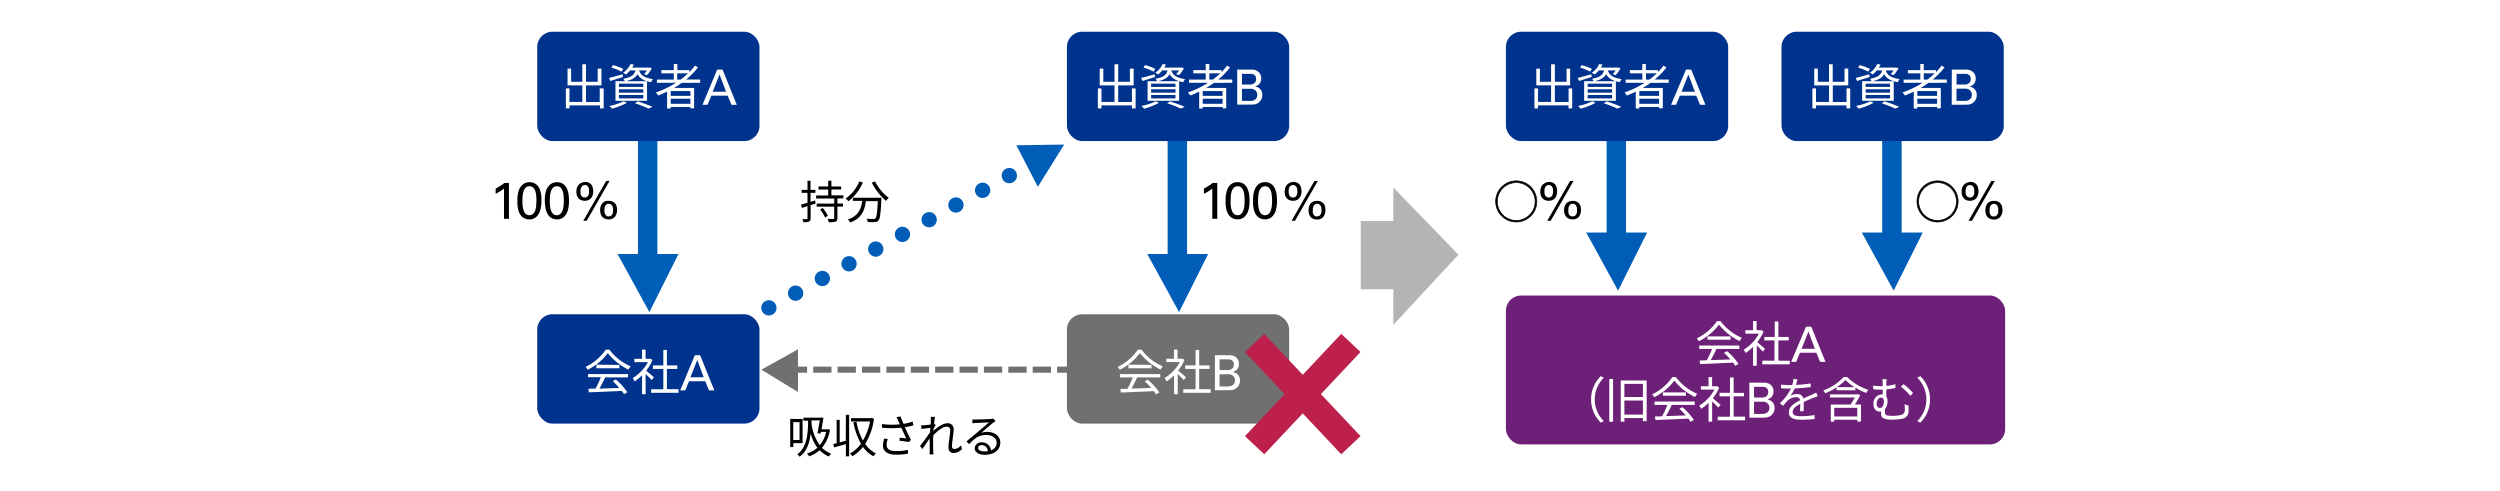 <svg xmlns="http://www.w3.org/2000/svg" width="820" height="161" viewBox="0 0 820 161"><defs><style>.cls-1{fill:#fff;}.cls-2{fill:#005eb8;}.cls-3{fill:#00338d;}.cls-4{fill:#717071;}.cls-5{fill:#6d2077;}.cls-6{fill:#b4b4b5;}.cls-7{fill:#bc204b;}</style></defs><g id="レイヤー_2" data-name="レイヤー 2"><g id="レイヤー_1-2" data-name="レイヤー 1"><rect class="cls-1" width="820" height="161"/></g><g id="レイヤー_3" data-name="レイヤー 3"><polygon class="cls-2" points="215.62 83.31 215.62 43.79 209.24 43.79 209.24 83.31 202.55 83.31 213 102.38 222.54 83.31 215.62 83.31"/><rect class="cls-3" x="176.21" y="10.4" width="72.9" height="35.88" rx="5"/><path class="cls-1" d="M198,29v6.56h-1.21v-1h-10v1h-1.18V29h1.18v4.43H191V28h-4.85V22.51h1.18v4.32H191V21.09h1.21v5.74h3.84V22.51h1.23V28h-5.07v5.46h4.5V29Z"/><path class="cls-1" d="M204.35,25.25l-4.14,1.31-.46-1c1.15-.27,2.83-.75,4.46-1.2Zm1.27,8.48a23,23,0,0,1-4.88,1.92,9.29,9.29,0,0,0-.88-.9,18,18,0,0,0,4.68-1.53ZM203.87,23.5a19,19,0,0,0-3.34-1.34l.53-.81a20.28,20.28,0,0,1,3.34,1.23Zm-2,3.14h10.36v6.42H201.87ZM203,28.51h8V27.44h-8Zm0,1.88h8V29.28h-8Zm0,1.88h8V31.15h-8Zm3.69-9.21a8.53,8.53,0,0,1-1.42,1.39,2.92,2.92,0,0,0-.9-.59A7.05,7.05,0,0,0,206.82,21l1.07.18a10.63,10.63,0,0,1-.54,1h5.47l.19-.05.8.24a10.75,10.75,0,0,1-1.6,2.27l-1-.33a7,7,0,0,0,1-1.23h-2.56c.35,1.23,1.24,2.38,4.52,2.88a3.56,3.56,0,0,0-.61,1c-2.71-.48-3.88-1.51-4.47-2.66-.63,1.19-1.81,1.94-4.08,2.39a3.17,3.17,0,0,0-.57-.85c2.61-.47,3.57-1.27,4-2.72Zm2.53,10.2c1.73.56,3.63,1.25,4.8,1.78l-1.31.59a35.63,35.63,0,0,0-4.47-1.76Z"/><path class="cls-1" d="M223.63,27.18a30.51,30.51,0,0,1-2.57,1.67h6.61v6.69h-1.22v-.45H220v.51H218.8V30.06c-1,.47-2,.9-2.92,1.27a6.8,6.8,0,0,0-.76-1,31.21,31.21,0,0,0,6.58-3.17h-6.23V26.11H221V24.06h-4.08V23H221V21h1.17v2h3.95v.65a18,18,0,0,0,1.82-2.11l1,.55a24.16,24.16,0,0,1-3.89,4h4.61v1.07Zm2.82,2.68H220v1.58h6.48Zm0,4.19V32.38H220v1.67Zm-3.21-7.94a25.53,25.53,0,0,0,2.43-2.05h-3.55v2.05Z"/><path class="cls-1" d="M235.23,22.83H237l4.67,11.55h-1.75l-1.24-3h-5.36l-1.25,3h-1.65Zm-1.45,7.25h4.37L236,24.42Z"/><path d="M165.31,61.86a5.29,5.29,0,0,1-.62.47c-.23.16-.47.32-.72.46s-.48.29-.73.42l-.67.35v-1.7c.56-.3,1.09-.61,1.6-.94a11,11,0,0,0,1.26-.91h1.51V71.77h-1.63Z"/><path d="M169.71,66c0-.29,0-.65,0-1.07a9.12,9.12,0,0,1,.16-1.32,8.65,8.65,0,0,1,.37-1.39A4.54,4.54,0,0,1,171,61a3.3,3.3,0,0,1,1.1-.89,3.34,3.34,0,0,1,1.59-.34,3.48,3.48,0,0,1,1.51.29,3.23,3.23,0,0,1,1.07.77,3.76,3.76,0,0,1,.71,1.11,7,7,0,0,1,.4,1.28,8.6,8.6,0,0,1,.2,1.32c0,.45,0,.85,0,1.21a10.86,10.86,0,0,1-.42,3.35,4.67,4.67,0,0,1-1.21,2,2.93,2.93,0,0,1-.64.46,4.3,4.3,0,0,1-.64.28,3.64,3.64,0,0,1-.59.12,2.9,2.9,0,0,1-.48,0,3.61,3.61,0,0,1-2-.58,3.45,3.45,0,0,1-.69-.63,3.75,3.75,0,0,1-.47-.75,5.72,5.72,0,0,1-.29-.65,6.78,6.78,0,0,1-.24-.85c-.07-.32-.12-.69-.17-1.11S169.71,66.56,169.71,66Zm1.63-.08a13,13,0,0,0,.12,1.83,5.43,5.43,0,0,0,.37,1.48,2.38,2.38,0,0,0,.71,1,1.84,1.84,0,0,0,2.29-.08,2.84,2.84,0,0,0,.71-1.12,6.83,6.83,0,0,0,.33-1.51c0-.55.08-1.09.08-1.63a16.45,16.45,0,0,0-.1-1.93,5.55,5.55,0,0,0-.37-1.52,2.32,2.32,0,0,0-.7-1,1.7,1.7,0,0,0-1.11-.35,1.66,1.66,0,0,0-1.23.46,2.79,2.79,0,0,0-.7,1.15,6.63,6.63,0,0,0-.32,1.56C171.37,64.87,171.34,65.42,171.34,65.94Z"/><path d="M178.7,66c0-.29,0-.65,0-1.07a10.77,10.77,0,0,1,.16-1.32,9.83,9.83,0,0,1,.37-1.39A4.54,4.54,0,0,1,180,61a3.3,3.3,0,0,1,1.1-.89,3.39,3.39,0,0,1,1.59-.34,3.48,3.48,0,0,1,1.51.29,3.23,3.23,0,0,1,1.07.77,3.76,3.76,0,0,1,.71,1.11,8,8,0,0,1,.41,1.28,10,10,0,0,1,.19,1.32c0,.45.05.85.05,1.21a11.21,11.21,0,0,1-.41,3.35,4.78,4.78,0,0,1-1.22,2,2.53,2.53,0,0,1-.64.46,3.9,3.9,0,0,1-.64.28,3.64,3.64,0,0,1-.59.12,2.88,2.88,0,0,1-.47,0,3.42,3.42,0,0,1-1.09-.16,3.38,3.38,0,0,1-.9-.42,3.14,3.14,0,0,1-.68-.63,3.39,3.39,0,0,1-.48-.75,5.72,5.72,0,0,1-.29-.65,6.78,6.78,0,0,1-.24-.85c-.06-.32-.12-.69-.17-1.11S178.7,66.56,178.7,66Zm1.63-.08a13,13,0,0,0,.11,1.83,5.82,5.82,0,0,0,.37,1.48,2.48,2.48,0,0,0,.71,1,1.67,1.67,0,0,0,1.1.36,1.65,1.65,0,0,0,1.19-.44,2.84,2.84,0,0,0,.71-1.12,6.83,6.83,0,0,0,.33-1.51,15,15,0,0,0,.08-1.63,16.45,16.45,0,0,0-.1-1.93,6,6,0,0,0-.36-1.52,2.34,2.34,0,0,0-.71-1,1.67,1.67,0,0,0-1.1-.35,1.7,1.7,0,0,0-1.24.46,2.9,2.9,0,0,0-.7,1.15,7.17,7.17,0,0,0-.32,1.56C180.35,64.87,180.33,65.42,180.33,65.94Z"/><path d="M191.94,59.68a2.7,2.7,0,0,1,1.23.26,2.35,2.35,0,0,1,.82.67,2.65,2.65,0,0,1,.45,1,4.64,4.64,0,0,1,.13,1.12,3.84,3.84,0,0,1-.22,1.38,2.6,2.6,0,0,1-.59,1,2.36,2.36,0,0,1-.89.56,3,3,0,0,1-1.08.19,3.32,3.32,0,0,1-1.06-.17,2.2,2.2,0,0,1-.87-.54,2.6,2.6,0,0,1-.59-.92,3.64,3.64,0,0,1-.22-1.35,4.06,4.06,0,0,1,.18-1.23,2.67,2.67,0,0,1,.54-1,2.54,2.54,0,0,1,.91-.66A3.08,3.08,0,0,1,191.94,59.68Zm-.12,5.1a1.13,1.13,0,0,0,.81-.27,1.46,1.46,0,0,0,.42-.61,2.08,2.08,0,0,0,.15-.67c0-.22,0-.38,0-.47a5.58,5.58,0,0,0,0-.67,1.82,1.82,0,0,0-.21-.67,1.31,1.31,0,0,0-.42-.51,1.17,1.17,0,0,0-.73-.21A1.21,1.21,0,0,0,191,61a1.5,1.5,0,0,0-.44.62,2.63,2.63,0,0,0-.16.69c0,.23,0,.39,0,.5s0,.26,0,.48a2.34,2.34,0,0,0,.16.67,1.51,1.51,0,0,0,.44.6A1.26,1.26,0,0,0,191.82,64.78Zm-.51,7.65,7.51-13.09h1.12l-7.5,13.09Zm8.34-6.54.42,0a4.06,4.06,0,0,1,.52.11,3,3,0,0,1,.56.25,2.37,2.37,0,0,1,.54.43c.08.09.16.2.24.31a1.83,1.83,0,0,1,.22.42,3.72,3.72,0,0,1,.18.61,4.91,4.91,0,0,1,.06.82,3.52,3.52,0,0,1-.68,2.26,2.47,2.47,0,0,1-2.06.85,3,3,0,0,1-1.36-.27,2.39,2.39,0,0,1-.86-.7,2.53,2.53,0,0,1-.45-1,4.43,4.43,0,0,1-.13-1.08,3.75,3.75,0,0,1,.22-1.35,2.77,2.77,0,0,1,.61-1,2.36,2.36,0,0,1,.89-.56A3,3,0,0,1,199.65,65.89Zm0,5.08a1.21,1.21,0,0,0,.8-.24,1.62,1.62,0,0,0,.44-.57,2,2,0,0,0,.19-.68c0-.23,0-.42,0-.58s0-.32,0-.55a2.22,2.22,0,0,0-.18-.68,1.52,1.52,0,0,0-.43-.58,1.14,1.14,0,0,0-.78-.25,1.18,1.18,0,0,0-.85.28,1.8,1.8,0,0,0-.43.66,3,3,0,0,0-.16.77q0,.38,0,.57a3.87,3.87,0,0,0,.05.53,2,2,0,0,0,.18.62,1.46,1.46,0,0,0,.43.5A1.33,1.33,0,0,0,199.62,71Z"/><path d="M397.63,61.86a5.29,5.29,0,0,1-.62.47c-.23.16-.47.32-.71.46s-.49.29-.74.42l-.67.35v-1.7c.56-.3,1.09-.61,1.6-.94a11,11,0,0,0,1.26-.91h1.51V71.77h-1.63Z"/><path d="M402,66c0-.29,0-.65,0-1.07a10.77,10.77,0,0,1,.16-1.32,9.83,9.83,0,0,1,.37-1.39,4.54,4.54,0,0,1,.69-1.24,3.3,3.3,0,0,1,1.1-.89,3.39,3.39,0,0,1,1.59-.34,3.48,3.48,0,0,1,1.51.29,3.23,3.23,0,0,1,1.07.77,3.76,3.76,0,0,1,.71,1.11,8,8,0,0,1,.41,1.28,10,10,0,0,1,.19,1.32c0,.45.05.85.05,1.21a11.21,11.21,0,0,1-.41,3.35,4.78,4.78,0,0,1-1.22,2,2.53,2.53,0,0,1-.64.46,3.9,3.9,0,0,1-.64.28,3.64,3.64,0,0,1-.59.12,2.88,2.88,0,0,1-.47,0,3.42,3.42,0,0,1-1.09-.16,3.38,3.38,0,0,1-.9-.42,3.14,3.14,0,0,1-.68-.63,3.39,3.39,0,0,1-.48-.75,5.72,5.72,0,0,1-.29-.65,6.78,6.78,0,0,1-.24-.85c-.06-.32-.12-.69-.17-1.11S402,66.56,402,66Zm1.63-.08a13,13,0,0,0,.11,1.83,5.82,5.82,0,0,0,.37,1.48,2.48,2.48,0,0,0,.71,1,1.67,1.67,0,0,0,1.1.36,1.65,1.65,0,0,0,1.19-.44,2.84,2.84,0,0,0,.71-1.12,6.83,6.83,0,0,0,.33-1.51,15,15,0,0,0,.08-1.63,16.45,16.45,0,0,0-.1-1.93,6,6,0,0,0-.36-1.52,2.34,2.34,0,0,0-.71-1,1.67,1.67,0,0,0-1.1-.35,1.7,1.7,0,0,0-1.24.46,2.9,2.9,0,0,0-.7,1.15,6.63,6.63,0,0,0-.32,1.56C403.69,64.87,403.67,65.42,403.67,65.94Z"/><path d="M411,66c0-.29,0-.65,0-1.07a10.77,10.77,0,0,1,.16-1.32,8.69,8.69,0,0,1,.38-1.39,4.07,4.07,0,0,1,.69-1.24,3.26,3.26,0,0,1,1.09-.89,3.39,3.39,0,0,1,1.59-.34,3.48,3.48,0,0,1,1.51.29,3.37,3.37,0,0,1,1.08.77,3.74,3.74,0,0,1,.7,1.11,7.07,7.07,0,0,1,.41,1.28,10,10,0,0,1,.19,1.32c0,.45.06.85.06,1.21a10.86,10.86,0,0,1-.42,3.35,4.69,4.69,0,0,1-1.22,2,2.67,2.67,0,0,1-.63.46,4,4,0,0,1-.65.28,3.64,3.64,0,0,1-.59.12,2.88,2.88,0,0,1-.47,0,3.42,3.42,0,0,1-1.09-.16,3.18,3.18,0,0,1-.89-.42,3,3,0,0,1-.69-.63,4.32,4.32,0,0,1-.48-.75,5.72,5.72,0,0,1-.29-.65,5.47,5.47,0,0,1-.23-.85,9.36,9.36,0,0,1-.17-1.11A11.92,11.92,0,0,1,411,66Zm1.63-.08a14.76,14.76,0,0,0,.11,1.83,5.82,5.82,0,0,0,.37,1.48,2.48,2.48,0,0,0,.71,1,1.67,1.67,0,0,0,1.1.36,1.65,1.65,0,0,0,1.19-.44,2.73,2.73,0,0,0,.71-1.12,6.83,6.83,0,0,0,.33-1.51,15,15,0,0,0,.09-1.63,16.35,16.35,0,0,0-.11-1.93,5.56,5.56,0,0,0-.36-1.52,2.34,2.34,0,0,0-.71-1,1.89,1.89,0,0,0-2.33.11,2.8,2.8,0,0,0-.71,1.15,6.64,6.64,0,0,0-.31,1.56A15.63,15.63,0,0,0,412.65,65.94Z"/><path d="M424.26,59.68a2.67,2.67,0,0,1,1.23.26,2.26,2.26,0,0,1,.82.67,2.65,2.65,0,0,1,.45,1,4.64,4.64,0,0,1,.14,1.12,3.83,3.83,0,0,1-.23,1.38,2.6,2.6,0,0,1-.59,1,2.33,2.33,0,0,1-.88.56,3,3,0,0,1-1.09.19,3.32,3.32,0,0,1-1.06-.17,2.16,2.16,0,0,1-.86-.54,2.62,2.62,0,0,1-.6-.92,3.64,3.64,0,0,1-.22-1.35,4.06,4.06,0,0,1,.18-1.23,2.67,2.67,0,0,1,.54-1,2.63,2.63,0,0,1,.91-.66A3.11,3.11,0,0,1,424.26,59.68Zm-.12,5.1a1.18,1.18,0,0,0,.82-.27,1.53,1.53,0,0,0,.41-.61,2.42,2.42,0,0,0,.16-.67c0-.22,0-.38,0-.47a4.07,4.07,0,0,0-.05-.67,2,2,0,0,0-.2-.67,1.34,1.34,0,0,0-.43-.51,1.15,1.15,0,0,0-.73-.21,1.21,1.21,0,0,0-.84.27,1.48,1.48,0,0,0-.43.62,2.29,2.29,0,0,0-.16.69c0,.23,0,.39,0,.5s0,.26,0,.48a2,2,0,0,0,.16.67,1.48,1.48,0,0,0,.43.6A1.26,1.26,0,0,0,424.14,64.78Zm-.51,7.65,7.51-13.09h1.12l-7.5,13.09ZM432,65.89l.42,0a3.73,3.73,0,0,1,.52.11,3,3,0,0,1,.56.25,2.42,2.42,0,0,1,.55.43c.08.09.15.2.23.31a2.33,2.33,0,0,1,.23.42,5.18,5.18,0,0,1,.17.61,4.91,4.91,0,0,1,.06.82,3.52,3.52,0,0,1-.68,2.26A2.47,2.47,0,0,1,432,72a3,3,0,0,1-1.36-.27,2.48,2.48,0,0,1-.86-.7,2.87,2.87,0,0,1-.45-1,5,5,0,0,1-.13-1.08,4,4,0,0,1,.22-1.35,2.77,2.77,0,0,1,.61-1,2.4,2.4,0,0,1,.9-.56A2.94,2.94,0,0,1,432,65.89Zm0,5.08a1.21,1.21,0,0,0,.8-.24,1.65,1.65,0,0,0,.45-.57,2,2,0,0,0,.18-.68c0-.23,0-.42,0-.58s0-.32,0-.55a2.22,2.22,0,0,0-.18-.68,1.52,1.52,0,0,0-.43-.58,1.13,1.13,0,0,0-.78-.25,1.15,1.15,0,0,0-.84.28,1.7,1.7,0,0,0-.44.66,3,3,0,0,0-.16.77c0,.25,0,.44,0,.57a3.68,3.68,0,0,0,0,.53,2,2,0,0,0,.19.62,1.33,1.33,0,0,0,.42.5A1.35,1.35,0,0,0,431.94,71Z"/><path d="M490.58,66.07a6.75,6.75,0,1,1,6.75,6.75A6.73,6.73,0,0,1,490.58,66.07Zm6.75,6.2a6.2,6.2,0,1,0-6.2-6.2A6.2,6.2,0,0,0,497.33,72.27Z"/><path d="M497.33,72.92a6.85,6.85,0,1,1,6.85-6.85A6.85,6.85,0,0,1,497.33,72.92Zm0-13.5A6.65,6.65,0,1,0,504,66.07,6.65,6.65,0,0,0,497.33,59.42Zm0,13a6.3,6.3,0,1,1,6.29-6.3A6.31,6.31,0,0,1,497.33,72.37Zm0-12.4a6.1,6.1,0,1,0,6.09,6.1A6.11,6.11,0,0,0,497.33,60Z"/><path d="M508.11,59.68a2.67,2.67,0,0,1,1.23.26,2.26,2.26,0,0,1,.82.67,2.65,2.65,0,0,1,.45,1,4.64,4.64,0,0,1,.14,1.12,3.83,3.83,0,0,1-.23,1.38,2.6,2.6,0,0,1-.59,1,2.36,2.36,0,0,1-.89.56,3,3,0,0,1-1.08.19,3.32,3.32,0,0,1-1.06-.17,2.16,2.16,0,0,1-.86-.54,2.62,2.62,0,0,1-.6-.92,3.64,3.64,0,0,1-.22-1.35,4.06,4.06,0,0,1,.18-1.23,2.67,2.67,0,0,1,.54-1,2.63,2.63,0,0,1,.91-.66A3.08,3.08,0,0,1,508.11,59.68Zm-.12,5.1a1.18,1.18,0,0,0,.82-.27,1.53,1.53,0,0,0,.41-.61,2.42,2.42,0,0,0,.16-.67c0-.22,0-.38,0-.47a5.58,5.58,0,0,0,0-.67,2,2,0,0,0-.2-.67,1.43,1.43,0,0,0-.43-.51,1.15,1.15,0,0,0-.73-.21,1.21,1.21,0,0,0-.84.27,1.48,1.48,0,0,0-.43.62,2.32,2.32,0,0,0-.17.69c0,.23,0,.39,0,.5s0,.26,0,.48a2.07,2.07,0,0,0,.17.67,1.48,1.48,0,0,0,.43.6A1.26,1.26,0,0,0,508,64.78Zm-.51,7.65L515,59.34h1.12l-7.5,13.09Zm8.34-6.54.42,0a3.73,3.73,0,0,1,.52.11,3,3,0,0,1,.56.25,2.42,2.42,0,0,1,.55.43c.08.09.15.2.23.31a2.33,2.33,0,0,1,.23.42,5.18,5.18,0,0,1,.17.61,4.91,4.91,0,0,1,.06.82,3.52,3.52,0,0,1-.68,2.26,2.47,2.47,0,0,1-2.06.85,3,3,0,0,1-1.36-.27,2.48,2.48,0,0,1-.86-.7,2.87,2.87,0,0,1-.45-1A5,5,0,0,1,513,69a4,4,0,0,1,.22-1.35,2.77,2.77,0,0,1,.61-1,2.4,2.4,0,0,1,.9-.56A2.94,2.94,0,0,1,515.82,65.89Zm0,5.08a1.21,1.21,0,0,0,.8-.24,1.65,1.65,0,0,0,.45-.57,2,2,0,0,0,.18-.68c0-.23,0-.42,0-.58s0-.32,0-.55a2.22,2.22,0,0,0-.18-.68,1.52,1.52,0,0,0-.43-.58,1.13,1.13,0,0,0-.78-.25,1.14,1.14,0,0,0-.84.28,1.7,1.7,0,0,0-.44.66,3,3,0,0,0-.16.77c0,.25,0,.44,0,.57a3.68,3.68,0,0,0,0,.53,2,2,0,0,0,.19.62,1.19,1.19,0,0,0,1.19.7Z"/><path d="M628.77,66.07a6.75,6.75,0,1,1,6.75,6.75A6.73,6.73,0,0,1,628.77,66.07Zm6.75,6.2a6.2,6.2,0,1,0-6.2-6.2A6.2,6.2,0,0,0,635.52,72.27Z"/><path d="M635.52,72.92a6.85,6.85,0,1,1,6.85-6.85A6.85,6.85,0,0,1,635.52,72.92Zm0-13.5a6.65,6.65,0,1,0,6.65,6.65A6.65,6.65,0,0,0,635.52,59.42Zm0,13a6.3,6.3,0,1,1,6.29-6.3A6.31,6.31,0,0,1,635.52,72.37Zm0-12.4a6.1,6.1,0,1,0,6.09,6.1A6.11,6.11,0,0,0,635.52,60Z"/><path d="M646.3,59.68a2.67,2.67,0,0,1,1.23.26,2.26,2.26,0,0,1,.82.67,2.65,2.65,0,0,1,.45,1,4.64,4.64,0,0,1,.14,1.12,4.08,4.08,0,0,1-.22,1.38,2.76,2.76,0,0,1-.6,1,2.33,2.33,0,0,1-.88.56,3,3,0,0,1-1.09.19,3.32,3.32,0,0,1-1.06-.17,2.24,2.24,0,0,1-.86-.54,2.62,2.62,0,0,1-.6-.92,3.85,3.85,0,0,1-.22-1.35,4.06,4.06,0,0,1,.18-1.23,2.67,2.67,0,0,1,.54-1,2.63,2.63,0,0,1,.91-.66A3.15,3.15,0,0,1,646.3,59.68Zm-.12,5.1a1.16,1.16,0,0,0,.82-.27,1.67,1.67,0,0,0,.42-.61,2.8,2.8,0,0,0,.15-.67c0-.22,0-.38,0-.47a4.07,4.07,0,0,0-.05-.67,2,2,0,0,0-.2-.67,1.34,1.34,0,0,0-.43-.51,1.15,1.15,0,0,0-.73-.21,1.21,1.21,0,0,0-.84.27,1.48,1.48,0,0,0-.43.62,2.29,2.29,0,0,0-.16.69c0,.23,0,.39,0,.5s0,.26,0,.48a2,2,0,0,0,.16.67,1.48,1.48,0,0,0,.43.6A1.26,1.26,0,0,0,646.18,64.78Zm-.51,7.65,7.51-13.09h1.12l-7.5,13.09ZM654,65.89l.42,0A3.73,3.73,0,0,1,655,66a3,3,0,0,1,.56.25,2.22,2.22,0,0,1,.55.43c.08.09.16.2.24.31a2.33,2.33,0,0,1,.22.42,3.77,3.77,0,0,1,.17.61,4.82,4.82,0,0,1,.07.82,3.52,3.52,0,0,1-.69,2.26A2.47,2.47,0,0,1,654,72a3,3,0,0,1-1.35-.27,2.43,2.43,0,0,1-.87-.7,2.87,2.87,0,0,1-.45-1,5,5,0,0,1-.13-1.08,3.74,3.74,0,0,1,.23-1.35,2.75,2.75,0,0,1,.6-1,2.48,2.48,0,0,1,.9-.56A3,3,0,0,1,654,65.89ZM654,71a1.18,1.18,0,0,0,.79-.24,1.65,1.65,0,0,0,.45-.57,2,2,0,0,0,.18-.68,4.45,4.45,0,0,0,0-.58,4.27,4.27,0,0,0,0-.55,2.22,2.22,0,0,0-.18-.68,1.52,1.52,0,0,0-.43-.58,1.13,1.13,0,0,0-.78-.25,1.17,1.17,0,0,0-.84.28,1.7,1.7,0,0,0-.44.66,3,3,0,0,0-.16.77c0,.25,0,.44,0,.57a3.68,3.68,0,0,0,0,.53,2,2,0,0,0,.19.62,1.33,1.33,0,0,0,.42.5A1.36,1.36,0,0,0,654,71Z"/><path d="M267.53,66.76l-1.64.53v4.29c0,.61-.13.91-.51,1.09a4.34,4.34,0,0,1-1.86.21,4.22,4.22,0,0,0-.33-1c.65,0,1.23,0,1.4,0s.27-.06.27-.27v-4c-.66.22-1.29.42-1.85.58l-.28-1.06c.58-.16,1.32-.39,2.13-.64V63.27h-1.92v-1h1.92v-3h1v3h1.59v1h-1.59v2.94l1.49-.47Zm7.14-1.65v1.65h1.84v1h-1.84v3.78c0,.69-.14,1-.57,1.15a7.09,7.09,0,0,1-2.28.2,4.39,4.39,0,0,0-.35-1.08c.84,0,1.64,0,1.86,0s.29-.08.29-.29V67.78h-5.75v-1h5.75V65.11h-5.93v-1h3.95V62.17h-3.18v-1h3.18V59.29h1.06v1.86h3.2v1h-3.2v1.91h3.92v1Zm-4.83,3.09a12.77,12.77,0,0,1,1.71,2.58l-.93.56A11.71,11.71,0,0,0,269,68.71Z"/><path d="M283,59.86A15.37,15.37,0,0,1,278.3,66a10.12,10.12,0,0,0-.95-.87,12.58,12.58,0,0,0,4.49-5.62Zm6.09,5s0,.39,0,.54c-.21,4.61-.44,6.33-.95,6.9a1.48,1.48,0,0,1-1.15.53,21.57,21.57,0,0,1-2.36,0,2.7,2.7,0,0,0-.37-1.11c1,.09,1.9.11,2.25.11a.74.74,0,0,0,.63-.2c.39-.38.6-1.88.78-5.66H284c-.39,3-1.35,5.67-5.16,7a4.69,4.69,0,0,0-.72-1c3.52-1.17,4.35-3.56,4.69-6.08h-3.06V64.85ZM287,59.5a15.94,15.94,0,0,0,4.52,5.4,5.75,5.75,0,0,0-.92,1,19.78,19.78,0,0,1-4.65-6Z"/><path d="M260.19,145.35v1.29h-1v-9.23h4.06v7.94Zm0-6.89v5.85h2.06v-5.85Zm12.05,2.42a11.94,11.94,0,0,1-2.64,6,9,9,0,0,0,3,1.92,4.65,4.65,0,0,0-.72.95,9.76,9.76,0,0,1-3.05-2.07,10.3,10.3,0,0,1-3.43,2,4.37,4.37,0,0,0-.72-.93,9.51,9.51,0,0,0,3.42-1.89,12.94,12.94,0,0,1-2.19-4.67c-.37,3.06-1.29,5.94-3.63,7.62a4.5,4.5,0,0,0-.77-.81c3.23-2.29,3.53-7,3.54-11h-1.53v-1h5.6l.18-.06.78.1c-.15,1.08-.39,2.48-.63,3.77h1.89l.21,0Zm-6.07-3c0,.27,0,.56,0,.84a15,15,0,0,0,2.72,7.29,9.86,9.86,0,0,0,2.08-4.36h-1.7l-.12.57-1.05-.11c.29-1.27.59-3,.79-4.23Z"/><path d="M277.45,136.05h1.07v13.62h-1.07v-4l-3.87,1.08-.27-1.11,1.11-.27v-7.65h1v7.38l2-.53Zm9.21,1.27a20.43,20.43,0,0,1-2.89,8.28,9.29,9.29,0,0,0,3.54,3.14,3.85,3.85,0,0,0-.81.93,10.28,10.28,0,0,1-3.45-3.08,11.83,11.83,0,0,1-3.5,3.06,3.53,3.53,0,0,0-.76-.93,11,11,0,0,0,3.6-3.16,23.48,23.48,0,0,1-2.48-7.05l1-.2a21,21,0,0,0,2.12,6.2,18.82,18.82,0,0,0,2.34-6.27h-6.24v-1.1h6.55l.2-.06Z"/><path d="M299.6,139.51c-.92.24-1.89.47-2.81.62.54,1.18,1.35,2.91,2,4.15l-.69.72c-.65-.13-2.12-.34-3.08-.43l.12-1,2.1.21c-.42-.91-1.17-2.46-1.62-3.49a32.27,32.27,0,0,1-6.31,0l-.05-1.2a25.61,25.61,0,0,0,5.9.09l-.5-1.1a10.87,10.87,0,0,0-.63-1.24l1.34-.26c.36,1,.63,1.65,1,2.45a22.47,22.47,0,0,0,3-.75ZM291.21,144a5.9,5.9,0,0,0-.42,1.87c0,1.31.89,2.09,3.11,2.09a15.44,15.44,0,0,0,3.9-.41l0,1.25a19.72,19.72,0,0,1-3.9.34c-2.76,0-4.29-1.11-4.29-3a8.68,8.68,0,0,1,.41-2.28Z"/><path d="M315.48,147.34a3.78,3.78,0,0,1-2.73,1.25c-1,0-1.65-.66-1.65-1.89,0-1.65.56-4.1.56-5.54a1.06,1.06,0,0,0-1.19-1.21c-1.2,0-3,1.39-4.36,2.86,0,.63-.05,1.22-.05,1.74,0,1.35,0,2.25.06,3.59,0,.25.05.63.08.9h-1.31c0-.21.05-.65.05-.89,0-1.42,0-2.16,0-3.81,0-.15,0-.34,0-.57-.72,1.1-1.7,2.52-2.42,3.51l-.75-1c.83-1,2.54-3.35,3.29-4.52,0-.48.06-1,.09-1.42-.68.07-2,.25-2.9.37l-.12-1.24a8.14,8.14,0,0,0,1,0c.48,0,1.35-.12,2.11-.24.05-.7.08-1.23.08-1.39a6,6,0,0,0-.06-1.11l1.42,0c-.07.36-.19,1.2-.3,2.24l.08,0,.43.52c-.18.27-.43.68-.66,1,0,.27,0,.55-.07.84,1.15-1.07,3.06-2.49,4.54-2.49a1.86,1.86,0,0,1,2.1,2c0,1.49-.55,4-.55,5.55,0,.51.24.9.76.9a3.28,3.28,0,0,0,2.24-1.23Z"/><path d="M326.53,138.13l-.82.57c-.74.56-2.73,2.31-3.87,3.27a6.42,6.42,0,0,1,2-.31c2.47,0,4.26,1.5,4.26,3.51,0,2.4-2,4-5.13,4-2,0-3.27-.9-3.27-2.13a2.11,2.11,0,0,1,2.29-1.95,2.93,2.93,0,0,1,3.06,2.62,2.59,2.59,0,0,0,1.85-2.52c0-1.45-1.47-2.52-3.35-2.52-2.44,0-3.79,1-5.68,3l-.87-.89,4-3.33c.83-.69,2.67-2.25,3.41-2.91l-4.47.21a8.07,8.07,0,0,0-1,.09l0-1.24a9.48,9.48,0,0,0,1,0c.77,0,4.29-.1,5.07-.18a4.12,4.12,0,0,0,.81-.12ZM324,148a2,2,0,0,0-2-2c-.67,0-1.18.4-1.18.91,0,.74.85,1.16,2,1.16A7.38,7.38,0,0,0,324,148Z"/><polygon class="cls-2" points="389.36 83.31 389.36 43.79 382.98 43.79 382.98 83.31 376.29 83.31 386.74 102.38 396.28 83.31 389.36 83.31"/><rect class="cls-3" x="349.95" y="10.4" width="72.9" height="35.88" rx="5"/><path class="cls-1" d="M372.49,29v6.56h-1.22v-1h-10v1H360.1V29h1.19v4.43h4.27V28h-4.85V22.51h1.18v4.32h3.67V21.09h1.21v5.74h3.84V22.51h1.23V28h-5.07v5.46h4.5V29Z"/><path class="cls-1" d="M378.88,25.25l-4.14,1.31-.46-1c1.15-.27,2.83-.75,4.46-1.2Zm1.27,8.48a23,23,0,0,1-4.88,1.92,9.29,9.29,0,0,0-.88-.9,18.19,18.19,0,0,0,4.69-1.53ZM378.4,23.5a19,19,0,0,0-3.34-1.34l.53-.81a20,20,0,0,1,3.34,1.23Zm-2,3.14h10.36v6.42H376.4Zm1.16,1.87h8V27.44h-8Zm0,1.88h8V29.28h-8Zm0,1.88h8V31.15h-8Zm3.69-9.21a8.53,8.53,0,0,1-1.42,1.39,2.92,2.92,0,0,0-.9-.59A7.05,7.05,0,0,0,381.35,21l1.07.18a10.63,10.63,0,0,1-.54,1h5.47l.19-.05.8.24a10.75,10.75,0,0,1-1.6,2.27l-1-.33a6.54,6.54,0,0,0,1-1.23H384.2c.35,1.23,1.24,2.38,4.52,2.88a3.3,3.3,0,0,0-.6,1c-2.72-.48-3.89-1.51-4.48-2.66-.63,1.19-1.81,1.94-4.08,2.39a3.38,3.38,0,0,0-.56-.85c2.6-.47,3.56-1.27,3.95-2.72Zm2.53,10.2c1.73.56,3.63,1.25,4.8,1.78l-1.31.59a35.63,35.63,0,0,0-4.47-1.76Z"/><path class="cls-1" d="M398.17,27.18c-.84.6-1.7,1.16-2.58,1.67h6.61v6.69H401v-.45H394.5v.51h-1.17V30.06c-1,.47-1.95.9-2.92,1.27a6.8,6.8,0,0,0-.76-1,31.21,31.21,0,0,0,6.58-3.17H390V26.11h5.47V24.06H391.4V23h4.08V21h1.17v2h4v.65a18,18,0,0,0,1.82-2.11l1,.55a24.16,24.16,0,0,1-3.89,4h4.61v1.07ZM401,29.86H394.5v1.58H401Zm0,4.19V32.38H394.5v1.67Zm-3.21-7.94a25.53,25.53,0,0,0,2.43-2.05h-3.55v2.05Z"/><path class="cls-1" d="M405.81,22.83h4.13c.36,0,.67,0,.95,0a5.21,5.21,0,0,1,.76.13,3.08,3.08,0,0,1,.64.27,2.79,2.79,0,0,1,.57.42,2.76,2.76,0,0,1,.82,2.07,2.67,2.67,0,0,1-.22,1.18,2.46,2.46,0,0,1-.54.76,2.57,2.57,0,0,1-.65.44l-.55.23.65.22a2.54,2.54,0,0,1,.76.46,2.67,2.67,0,0,1,.64.84,3.11,3.11,0,0,1,.26,1.36,3,3,0,0,1-.16,1,3.38,3.38,0,0,1-.39.76,2.71,2.71,0,0,1-.47.52,4.47,4.47,0,0,1-.37.3,2.84,2.84,0,0,1-1.27.46q-.66.06-1.35.06h-4.21Zm1.55,4.9h2.24l.61,0a2.68,2.68,0,0,0,.8-.2,1.88,1.88,0,0,0,.69-.54,1.65,1.65,0,0,0,.3-1.06,1.83,1.83,0,0,0-.24-1,1.5,1.5,0,0,0-.6-.52,2,2,0,0,0-.76-.19l-.74,0h-2.3Zm0,5.36h2.74A2.88,2.88,0,0,0,411,33a2.07,2.07,0,0,0,.72-.38,1.67,1.67,0,0,0,.49-.62,2,2,0,0,0,.17-.87,1.93,1.93,0,0,0-.57-1.43,2.24,2.24,0,0,0-1.64-.57h-2.81Z"/><rect class="cls-4" x="349.95" y="103.07" width="72.9" height="35.88" rx="5"/><path class="cls-1" d="M374.41,114.69a17.18,17.18,0,0,0,7,5.47,6.4,6.4,0,0,0-.77,1.06,19.61,19.61,0,0,1-6.75-5.4,18.31,18.31,0,0,1-6.61,5.46,3.72,3.72,0,0,0-.69-.94,16.87,16.87,0,0,0,6.63-5.65Zm-7,8h13.15v1.1H373c-.56,1.19-1.24,2.56-1.88,3.68,2-.06,4.24-.14,6.48-.24a25.52,25.52,0,0,0-2.12-2.16l1-.54a20.92,20.92,0,0,1,3.76,4.18l-1.07.65a8.71,8.71,0,0,0-.74-1.07c-3.92.19-8.06.37-10.8.46l-.16-1.16,2.36-.07a30.65,30.65,0,0,0,1.72-3.73h-4.2Zm10.28-3v1.09h-7.56V119.6Z"/><path class="cls-1" d="M388.29,124.67c-.42-.46-1.3-1.36-2-2v6.62H385.1v-6.19a15.51,15.51,0,0,1-2.45,2A5.16,5.16,0,0,0,382,124a14,14,0,0,0,5-5.24h-4.45v-1.09h2.51v-3h1.17v3h1.39l.21-.05.67.45a14.9,14.9,0,0,1-2.06,3.49c.73.59,2.14,1.82,2.54,2.17Zm8.81,3v1.17h-9v-1.17h4.05V121h-3.42v-1.15h3.42v-5.08h1.18v5.08h3.41V121h-3.41v6.64Z"/><path class="cls-1" d="M398.49,116.5h4.14c.35,0,.67,0,.94,0a3.53,3.53,0,0,1,.77.13,2.77,2.77,0,0,1,.64.26,3,3,0,0,1,.57.43,2.84,2.84,0,0,1,.59.87,2.91,2.91,0,0,1,.22,1.19,2.75,2.75,0,0,1-.22,1.19,2.44,2.44,0,0,1-1.19,1.19l-.54.23.65.23a2.62,2.62,0,0,1,.76.45,2.8,2.8,0,0,1,.63.84,3,3,0,0,1,.27,1.36,3.29,3.29,0,0,1-.16,1,3.1,3.1,0,0,1-.4.77,2.93,2.93,0,0,1-.46.51,3,3,0,0,1-.38.3,2.69,2.69,0,0,1-1.27.46,11.66,11.66,0,0,1-1.34.07h-4.22Zm1.55,4.89h2.24l.61,0a2.61,2.61,0,0,0,.8-.2,1.56,1.56,0,0,0,1-1.6,1.77,1.77,0,0,0-.24-1,1.52,1.52,0,0,0-.6-.53,2.18,2.18,0,0,0-.76-.19l-.73,0H400Zm0,5.36h2.75a2.82,2.82,0,0,0,.89-.13,2.23,2.23,0,0,0,.72-.37,1.79,1.79,0,0,0,.49-.63,2,2,0,0,0,.18-.87,1.91,1.91,0,0,0-.58-1.43,2.24,2.24,0,0,0-1.64-.57H400Z"/><polygon class="cls-2" points="533.35 76.27 533.35 43.79 526.97 43.79 526.97 76.27 520.28 76.27 530.73 95.34 540.27 76.27 533.35 76.27"/><rect class="cls-3" x="493.94" y="10.4" width="72.9" height="35.88" rx="5"/><path class="cls-1" d="M515.68,29v6.56h-1.21v-1h-10v1H503.3V29h1.18v4.43h4.28V28h-4.85V22.51h1.18v4.32h3.67V21.09H510v5.74h3.84V22.51H515V28H510v5.46h4.5V29Z"/><path class="cls-1" d="M522.08,25.25l-4.14,1.31-.47-1c1.16-.27,2.84-.75,4.47-1.2Zm1.27,8.48a23,23,0,0,1-4.88,1.92,9.29,9.29,0,0,0-.88-.9,18.19,18.19,0,0,0,4.69-1.53ZM521.6,23.5a19.29,19.29,0,0,0-3.34-1.34l.53-.81a20.28,20.28,0,0,1,3.34,1.23Zm-2,3.14H530v6.42H519.6Zm1.16,1.87h8V27.44h-8Zm0,1.88h8V29.28h-8Zm0,1.88h8V31.15h-8Zm3.69-9.21A8.53,8.53,0,0,1,523,24.45a2.92,2.92,0,0,0-.9-.59A7.05,7.05,0,0,0,524.55,21l1.07.18a10.63,10.63,0,0,1-.54,1h5.47l.19-.05.8.24a10.75,10.75,0,0,1-1.6,2.27l-1-.33a7,7,0,0,0,1-1.23h-2.57c.36,1.23,1.25,2.38,4.53,2.88a3.56,3.56,0,0,0-.61,1c-2.71-.48-3.88-1.51-4.47-2.66-.63,1.19-1.81,1.94-4.08,2.39a3.38,3.38,0,0,0-.56-.85c2.6-.47,3.56-1.27,3.95-2.72ZM527,33.26c1.73.56,3.63,1.25,4.8,1.78l-1.31.59A36.27,36.27,0,0,0,526,33.87Z"/><path class="cls-1" d="M541.37,27.18c-.84.6-1.7,1.16-2.58,1.67h6.61v6.69h-1.22v-.45H537.7v.51h-1.17V30.06c-1,.47-1.95.9-2.92,1.27a6.8,6.8,0,0,0-.76-1,31.21,31.21,0,0,0,6.58-3.17h-6.22V26.11h5.47V24.06H534.6V23h4.08V21h1.17v2h3.95v.65a18,18,0,0,0,1.82-2.11l1,.55a24.16,24.16,0,0,1-3.89,4h4.61v1.07Zm2.81,2.68H537.7v1.58h6.48Zm0,4.19V32.38H537.7v1.67ZM541,26.11a25.67,25.67,0,0,0,2.44-2.05h-3.55v2.05Z"/><path class="cls-1" d="M553,22.83h1.72l4.67,11.55H557.6l-1.24-3H551l-1.25,3H548.1Zm-1.45,7.25h4.37l-2.13-5.66Z"/><polygon class="cls-2" points="623.74 76.27 623.74 43.79 617.36 43.79 617.36 76.27 610.67 76.27 621.12 95.34 630.66 76.27 623.74 76.27"/><rect class="cls-3" x="584.33" y="10.4" width="72.9" height="35.88" rx="5"/><path class="cls-1" d="M606.87,29v6.56h-1.22v-1h-10v1h-1.19V29h1.19v4.43h4.27V28h-4.85V22.51h1.18v4.32h3.67V21.09h1.21v5.74H605V22.51h1.23V28h-5.07v5.46h4.5V29Z"/><path class="cls-1" d="M613.26,25.25l-4.14,1.31-.46-1c1.15-.27,2.83-.75,4.46-1.2Zm1.27,8.48a23,23,0,0,1-4.88,1.92,9.29,9.29,0,0,0-.88-.9,18.19,18.19,0,0,0,4.69-1.53ZM612.78,23.5a19,19,0,0,0-3.34-1.34l.53-.81a20.28,20.28,0,0,1,3.34,1.23Zm-2,3.14h10.36v6.42H610.78Zm1.16,1.87h8V27.44h-8Zm0,1.88h8V29.28h-8Zm0,1.88h8V31.15h-8Zm3.69-9.21a8.53,8.53,0,0,1-1.42,1.39,2.92,2.92,0,0,0-.9-.59A7.05,7.05,0,0,0,615.73,21l1.07.18a10.63,10.63,0,0,1-.54,1h5.47l.19-.05.8.24a10.75,10.75,0,0,1-1.6,2.27l-1-.33a6.54,6.54,0,0,0,1-1.23h-2.56c.35,1.23,1.24,2.38,4.52,2.88a3.3,3.3,0,0,0-.6,1c-2.72-.48-3.89-1.51-4.48-2.66-.63,1.19-1.81,1.94-4.08,2.39a3.38,3.38,0,0,0-.56-.85c2.6-.47,3.56-1.27,4-2.72Zm2.53,10.2c1.73.56,3.63,1.25,4.8,1.78l-1.31.59a35.63,35.63,0,0,0-4.47-1.76Z"/><path class="cls-1" d="M632.55,27.18c-.84.6-1.7,1.16-2.58,1.67h6.61v6.69h-1.22v-.45h-6.48v.51h-1.17V30.06c-1,.47-2,.9-2.92,1.27a6.8,6.8,0,0,0-.76-1,31.21,31.21,0,0,0,6.58-3.17h-6.22V26.11h5.47V24.06h-4.08V23h4.08V21H631v2h4v.65a18,18,0,0,0,1.82-2.11l1,.55a24.16,24.16,0,0,1-3.89,4h4.61v1.07Zm2.81,2.68h-6.48v1.58h6.48Zm0,4.19V32.38h-6.48v1.67Zm-3.21-7.94a25.53,25.53,0,0,0,2.43-2.05H631v2.05Z"/><path class="cls-1" d="M640.19,22.83h4.13c.36,0,.67,0,.95,0A5.21,5.21,0,0,1,646,23a3.08,3.08,0,0,1,.64.27,2.79,2.79,0,0,1,.57.42,2.76,2.76,0,0,1,.82,2.07,2.67,2.67,0,0,1-.22,1.18,2.46,2.46,0,0,1-.54.76,2.57,2.57,0,0,1-.65.44l-.55.23.65.22a2.54,2.54,0,0,1,.76.46,2.67,2.67,0,0,1,.64.84,3.11,3.11,0,0,1,.26,1.36,3,3,0,0,1-.16,1,3.38,3.38,0,0,1-.39.76,2.71,2.71,0,0,1-.47.52,4.47,4.47,0,0,1-.37.3,2.84,2.84,0,0,1-1.27.46q-.66.06-1.35.06h-4.21Zm1.55,4.9H644l.61,0a2.68,2.68,0,0,0,.8-.2,1.88,1.88,0,0,0,.69-.54,1.65,1.65,0,0,0,.3-1.06,1.83,1.83,0,0,0-.24-1,1.5,1.5,0,0,0-.6-.52,2,2,0,0,0-.76-.19l-.74,0h-2.3Zm0,5.36h2.74a2.88,2.88,0,0,0,.9-.13,2.07,2.07,0,0,0,.72-.38,1.67,1.67,0,0,0,.49-.62,2,2,0,0,0,.17-.87,1.93,1.93,0,0,0-.57-1.43,2.26,2.26,0,0,0-1.64-.57h-2.81Z"/><rect class="cls-5" x="493.94" y="96.93" width="163.75" height="48.83" rx="5"/><path class="cls-1" d="M564.34,105.34a17.25,17.25,0,0,0,7,5.47,6.84,6.84,0,0,0-.77,1.06,19.7,19.7,0,0,1-6.75-5.39,18.21,18.21,0,0,1-6.61,5.45,3.67,3.67,0,0,0-.68-.94,16.83,16.83,0,0,0,6.62-5.65Zm-7,8h13.15v1.11H563c-.56,1.18-1.25,2.56-1.89,3.68l6.48-.24a25.46,25.46,0,0,0-2.11-2.16l1-.55a21.16,21.16,0,0,1,3.76,4.18l-1.07.66a10.86,10.86,0,0,0-.73-1.08c-3.92.2-8.07.37-10.8.47l-.16-1.17,2.35-.06a31.43,31.43,0,0,0,1.73-3.73h-4.21Zm10.29-3v1.09h-7.57v-1.09Z"/><path class="cls-1" d="M578.22,115.33c-.42-.47-1.3-1.36-2-2v6.63H575v-6.19a16.44,16.44,0,0,1-2.44,2,5.58,5.58,0,0,0-.63-1.07,13.84,13.84,0,0,0,5-5.25h-4.45V108.3H575v-3h1.17v3h1.39l.21,0,.67.45a14.7,14.7,0,0,1-2.06,3.49c.74.59,2.14,1.82,2.54,2.18Zm8.81,3v1.17h-9V118.3h4v-6.64H578.7v-1.15h3.42v-5.07h1.19v5.07h3.4v1.15h-3.4v6.64Z"/><path class="cls-1" d="M592.38,107.15h1.71l4.67,11.55H597l-1.25-3h-5.36l-1.25,3h-1.64Zm-1.46,7.25h4.37l-2.13-5.67Z"/><path class="cls-1" d="M521.87,131a10.66,10.66,0,0,1,3.19-7.62l1,.5a10,10,0,0,0,0,14.24l-1,.5A10.66,10.66,0,0,1,521.87,131Z"/><path class="cls-1" d="M527.85,124.32h1.24v14h-1.24Zm12.26.47v13.34h-1.23v-1H532.8v1.18h-1.2V124.79Zm-7.31,1.12v4.3h6.08v-4.3ZM538.88,136v-4.63H532.8V136Z"/><path class="cls-1" d="M549.7,123.7a17.25,17.25,0,0,0,7,5.47,6.19,6.19,0,0,0-.76,1.06,19.65,19.65,0,0,1-6.76-5.39,18.21,18.21,0,0,1-6.61,5.45,3.67,3.67,0,0,0-.68-.94,16.83,16.83,0,0,0,6.62-5.65Zm-7,8h13.15v1.11h-7.5c-.56,1.18-1.25,2.56-1.89,3.68l6.48-.24a24.05,24.05,0,0,0-2.11-2.16l1-.55a21.11,21.11,0,0,1,3.75,4.18l-1.07.65a10.83,10.83,0,0,0-.73-1.07c-3.92.19-8.07.37-10.8.47l-.16-1.17c.68,0,1.48,0,2.35-.07a31.3,31.3,0,0,0,1.73-3.72h-4.21Zm10.29-3v1.09h-7.57v-1.09Z"/><path class="cls-1" d="M563.58,133.68c-.42-.46-1.3-1.36-2-2v6.63h-1.17v-6.2a15.92,15.92,0,0,1-2.44,2,5.29,5.29,0,0,0-.63-1.07,13.84,13.84,0,0,0,5-5.25h-4.45v-1.09h2.51v-3h1.17v3H563l.21,0,.67.45a14.7,14.7,0,0,1-2.06,3.49c.74.59,2.14,1.82,2.54,2.17Zm8.81,3v1.17h-9v-1.17h4.05V130h-3.42v-1.15h3.42V123.8h1.19v5.07h3.4V130h-3.4v6.64Z"/><path class="cls-1" d="M573.78,125.51h4.14c.35,0,.67,0,1,0a3.54,3.54,0,0,1,.76.13,2.77,2.77,0,0,1,.64.26,3.28,3.28,0,0,1,.57.43,2.84,2.84,0,0,1,.59.87,2.94,2.94,0,0,1,.22,1.19,2.72,2.72,0,0,1-.22,1.19,2.41,2.41,0,0,1-.54.75,2.2,2.2,0,0,1-.65.44c-.22.11-.4.18-.54.24.17.05.39.12.65.22a2.66,2.66,0,0,1,.76.46,2.49,2.49,0,0,1,.63.83,3,3,0,0,1,.27,1.36,3.25,3.25,0,0,1-.16,1,2.93,2.93,0,0,1-.4.77,3.46,3.46,0,0,1-.46.52,3.88,3.88,0,0,1-.38.29,2.82,2.82,0,0,1-1.26.47q-.66.06-1.35.06h-4.22Zm1.55,4.89h2.25l.6,0a2.54,2.54,0,0,0,.8-.2,1.72,1.72,0,0,0,.7-.54,1.63,1.63,0,0,0,.29-1.06,1.8,1.8,0,0,0-.24-1,1.31,1.31,0,0,0-.6-.52,2,2,0,0,0-.75-.2l-.74,0h-2.31Zm0,5.36h2.75a3.14,3.14,0,0,0,.89-.12,2.26,2.26,0,0,0,.72-.38,1.67,1.67,0,0,0,.49-.62,2,2,0,0,0,.18-.88,1.91,1.91,0,0,0-.58-1.43,2.23,2.23,0,0,0-1.64-.57h-2.81Z"/><path class="cls-1" d="M590.43,134.9c0-.61.06-1.63.06-2.46-1.47.8-2.5,1.61-2.5,2.65,0,1.25,1.24,1.43,2.87,1.43a27.93,27.93,0,0,0,4.32-.39l0,1.3a42,42,0,0,1-4.34.25c-2.27,0-4.1-.48-4.1-2.41s1.89-3.06,3.73-4a1.34,1.34,0,0,0-1.42-1,4.26,4.26,0,0,0-2.74,1.16c-.45.44-.89,1-1.44,1.67l-1.09-.82a16.61,16.61,0,0,0,3.65-4.83h-.65c-.68,0-1.75,0-2.61-.1v-1.2a25.89,25.89,0,0,0,2.67.16h1a8.82,8.82,0,0,0,.4-2l1.31.11c-.11.45-.25,1.11-.48,1.83a43.77,43.77,0,0,0,4.85-.48l0,1.18a50.38,50.38,0,0,1-5.24.45,11.81,11.81,0,0,1-1.43,2.43,4.49,4.49,0,0,1,2.19-.59,2,2,0,0,1,2.1,1.44c1.09-.51,2.05-.9,2.88-1.28.48-.21.86-.4,1.31-.63l.51,1.2c-.4.12-1,.34-1.39.5-.89.35-2,.82-3.23,1.38,0,.91,0,2.25,0,3Z"/><path class="cls-1" d="M605.84,123.65a18,18,0,0,0,7,4.24,6.25,6.25,0,0,0-.72,1,22.08,22.08,0,0,1-3.56-1.75V128h-6.18v-.91a23.77,23.77,0,0,1-3.68,1.92,4.84,4.84,0,0,0-.67-.95,16.57,16.57,0,0,0,6.68-4.4Zm4.34,5.91c-.49,1-1.15,2.14-1.77,3.13h2v5.6h-1.22v-.62h-7.55v.62H600.5v-5.6H607c.47-.72,1-1.6,1.4-2.33h-8.18v-1h8.83l.23-.08Zm-1,4.19h-7.55v2.86h7.55Zm-.89-6.77a15.77,15.77,0,0,1-3-2.34,14.77,14.77,0,0,1-2.82,2.34Z"/><path class="cls-1" d="M626,133.06c0,.85,0,1.06,0,1.71a2.41,2.41,0,0,1-2.07,2.58,17.91,17.91,0,0,1-3.28.3c-3.17,0-3.65-.77-3.65-1.93,0-.28,0-.53,0-.77a2.49,2.49,0,0,1-.5.05c-.89,0-2-.66-2-2.5a2.87,2.87,0,0,1,2.6-3.12c.14,0,.28,0,.41,0v-1.57a5.33,5.33,0,0,1-.56,0,18.61,18.61,0,0,1-2.53-.16l-.06-1.18a16.74,16.74,0,0,0,2.51.2h.64v-.79a7.27,7.27,0,0,0-.11-1.5h1.41a11.17,11.17,0,0,0-.1,1.5v.69a17.73,17.73,0,0,0,3-.56v1.23a22.71,22.71,0,0,1-3,.48v2.39a2.47,2.47,0,0,1,.4,1.41,4.13,4.13,0,0,1-.83,2.68c0,.34,0,.72,0,1,0,.88.21,1.2,2.51,1.2a12.69,12.69,0,0,0,2.69-.27,1.6,1.6,0,0,0,1.31-1.76,10.89,10.89,0,0,0-.11-1.79Zm-9.35.75c.91,0,1.27-1.12,1.27-2.19,0-.75-.39-1.2-.92-1.2-.78,0-1.45.83-1.45,2C615.54,133.32,616.07,133.81,616.64,133.81Zm7.68-7.81a17.84,17.84,0,0,1,3.15,2.93l-.89.91a18.43,18.43,0,0,0-3.09-3Z"/><path class="cls-1" d="M633.05,131a10.65,10.65,0,0,1-3.18,7.62l-1-.5a10,10,0,0,0,0-14.24l1-.5A10.65,10.65,0,0,1,633.05,131Z"/><path class="cls-2" d="M241.24,107a2.51,2.51,0,0,1,1-3.4h0a2.5,2.5,0,0,1,3.39,1h0a2.49,2.49,0,0,1-1,3.39h0a2.53,2.53,0,0,1-1.21.31h0A2.51,2.51,0,0,1,241.24,107Zm8.76-4.82a2.51,2.51,0,0,1,1-3.4h0a2.5,2.5,0,0,1,3.39,1h0a2.49,2.49,0,0,1-1,3.39h0a2.5,2.5,0,0,1-1.2.31h0A2.52,2.52,0,0,1,250,102.18Zm8.77-4.82a2.5,2.5,0,0,1,1-3.4h0a2.51,2.51,0,0,1,3.4,1h0a2.5,2.5,0,0,1-1,3.39h0a2.5,2.5,0,0,1-1.2.31h0A2.5,2.5,0,0,1,258.77,97.36Zm8.76-4.82a2.5,2.5,0,0,1,1-3.4h0a2.5,2.5,0,0,1,3.4,1h0a2.5,2.5,0,0,1-1,3.39h0a2.47,2.47,0,0,1-1.2.31h0A2.5,2.5,0,0,1,267.53,92.54Zm8.76-4.82a2.5,2.5,0,0,1,1-3.4h0a2.51,2.51,0,0,1,3.4,1h0a2.5,2.5,0,0,1-1,3.39h0a2.47,2.47,0,0,1-1.2.31h0A2.5,2.5,0,0,1,276.29,87.72Zm8.76-4.82a2.51,2.51,0,0,1,1-3.4h0a2.49,2.49,0,0,1,3.39,1h0a2.49,2.49,0,0,1-1,3.39h0a2.47,2.47,0,0,1-1.2.31h0A2.51,2.51,0,0,1,285.05,82.9Zm8.76-4.82a2.51,2.51,0,0,1,1-3.4h0a2.49,2.49,0,0,1,3.39,1h0a2.49,2.49,0,0,1-1,3.39h0a2.53,2.53,0,0,1-1.21.31h0A2.51,2.51,0,0,1,293.81,78.08Zm8.76-4.82a2.51,2.51,0,0,1,1-3.4h0a2.49,2.49,0,0,1,3.39,1h0a2.49,2.49,0,0,1-1,3.39h0a2.5,2.5,0,0,1-1.2.31h0A2.52,2.52,0,0,1,302.57,73.26Zm8.77-4.82a2.5,2.5,0,0,1,1-3.4h0a2.51,2.51,0,0,1,3.4,1h0a2.5,2.5,0,0,1-1,3.39h0a2.5,2.5,0,0,1-1.2.31h0A2.5,2.5,0,0,1,311.34,68.44Zm8.76-4.82a2.5,2.5,0,0,1,1-3.4h0a2.5,2.5,0,0,1,3.4,1h0a2.5,2.5,0,0,1-1,3.39h0a2.47,2.47,0,0,1-1.2.31h0A2.5,2.5,0,0,1,320.1,63.62Zm8.76-4.82a2.5,2.5,0,0,1,1-3.4h0a2.51,2.51,0,0,1,3.4,1h0a2.5,2.5,0,0,1-1,3.39h0a2.47,2.47,0,0,1-1.2.31h0A2.5,2.5,0,0,1,328.86,58.8Z"/><polygon class="cls-2" points="333.37 47.65 340.41 61.28 349.04 47.42 333.37 47.65"/><polygon class="cls-6" points="478.37 83.53 457.01 61.5 457.01 72.51 446.33 72.51 446.33 94.88 457.01 94.88 457.01 106.56 478.37 83.53"/><polygon class="cls-7" points="446.25 115.46 439.93 109.51 427.3 122.93 414.67 109.51 408.35 115.46 421.34 129.26 408.35 143.05 414.67 149 427.3 135.59 439.93 149 446.25 143.05 433.26 129.26 446.25 115.46"/><polygon class="cls-4" points="261.74 114.57 261.74 128.59 249.72 121.25 261.74 114.57"/><path class="cls-4" d="M357.2,122.25h-2.47v-2h2.47Zm-4.47,0h-6v-2h6Zm-8,0h-6v-2h6Zm-8,0h-6v-2h6Zm-8,0h-6v-2h6Zm-8,0h-6v-2h6Zm-8,0h-6v-2h6Zm-8,0h-6v-2h6Zm-8,0h-6v-2h6Zm-8,0h-6v-2h6Zm-8,0h-6v-2h6Zm-8,0h-6v-2h6Zm-8,0h-6v-2h6Z"/><rect class="cls-3" x="176.21" y="103.07" width="72.9" height="35.88" rx="5"/><path class="cls-1" d="M199.88,114.69a17.18,17.18,0,0,0,7,5.47,6.4,6.4,0,0,0-.77,1.06,19.61,19.61,0,0,1-6.75-5.4,18.31,18.31,0,0,1-6.61,5.46,3.72,3.72,0,0,0-.69-.94,16.87,16.87,0,0,0,6.63-5.65Zm-7,8H206v1.1h-7.51c-.56,1.19-1.24,2.56-1.88,3.68,2-.06,4.24-.14,6.48-.24A25.52,25.52,0,0,0,201,125l1-.54a20.92,20.92,0,0,1,3.76,4.18l-1.07.65a8.71,8.71,0,0,0-.74-1.07c-3.92.19-8.06.37-10.8.46l-.16-1.16,2.36-.07a30.65,30.65,0,0,0,1.72-3.73h-4.2Zm10.28-3v1.09h-7.56V119.6Z"/><path class="cls-1" d="M213.76,124.67c-.42-.46-1.3-1.36-2-2v6.62h-1.17v-6.19a15.51,15.51,0,0,1-2.45,2,5.16,5.16,0,0,0-.62-1.08,14,14,0,0,0,5-5.24h-4.45v-1.09h2.51v-3h1.17v3h1.39l.21-.05.67.45a14.9,14.9,0,0,1-2.06,3.49c.73.59,2.14,1.82,2.54,2.17Zm8.81,3v1.17h-9v-1.17h4V121h-3.42v-1.15h3.42v-5.08h1.18v5.08h3.41V121h-3.41v6.64Z"/><path class="cls-1" d="M227.92,116.5h1.71l4.67,11.55h-1.74l-1.25-3H226l-1.25,3h-1.65Zm-1.46,7.24h4.37l-2.13-5.66Z"/></g></g></svg>